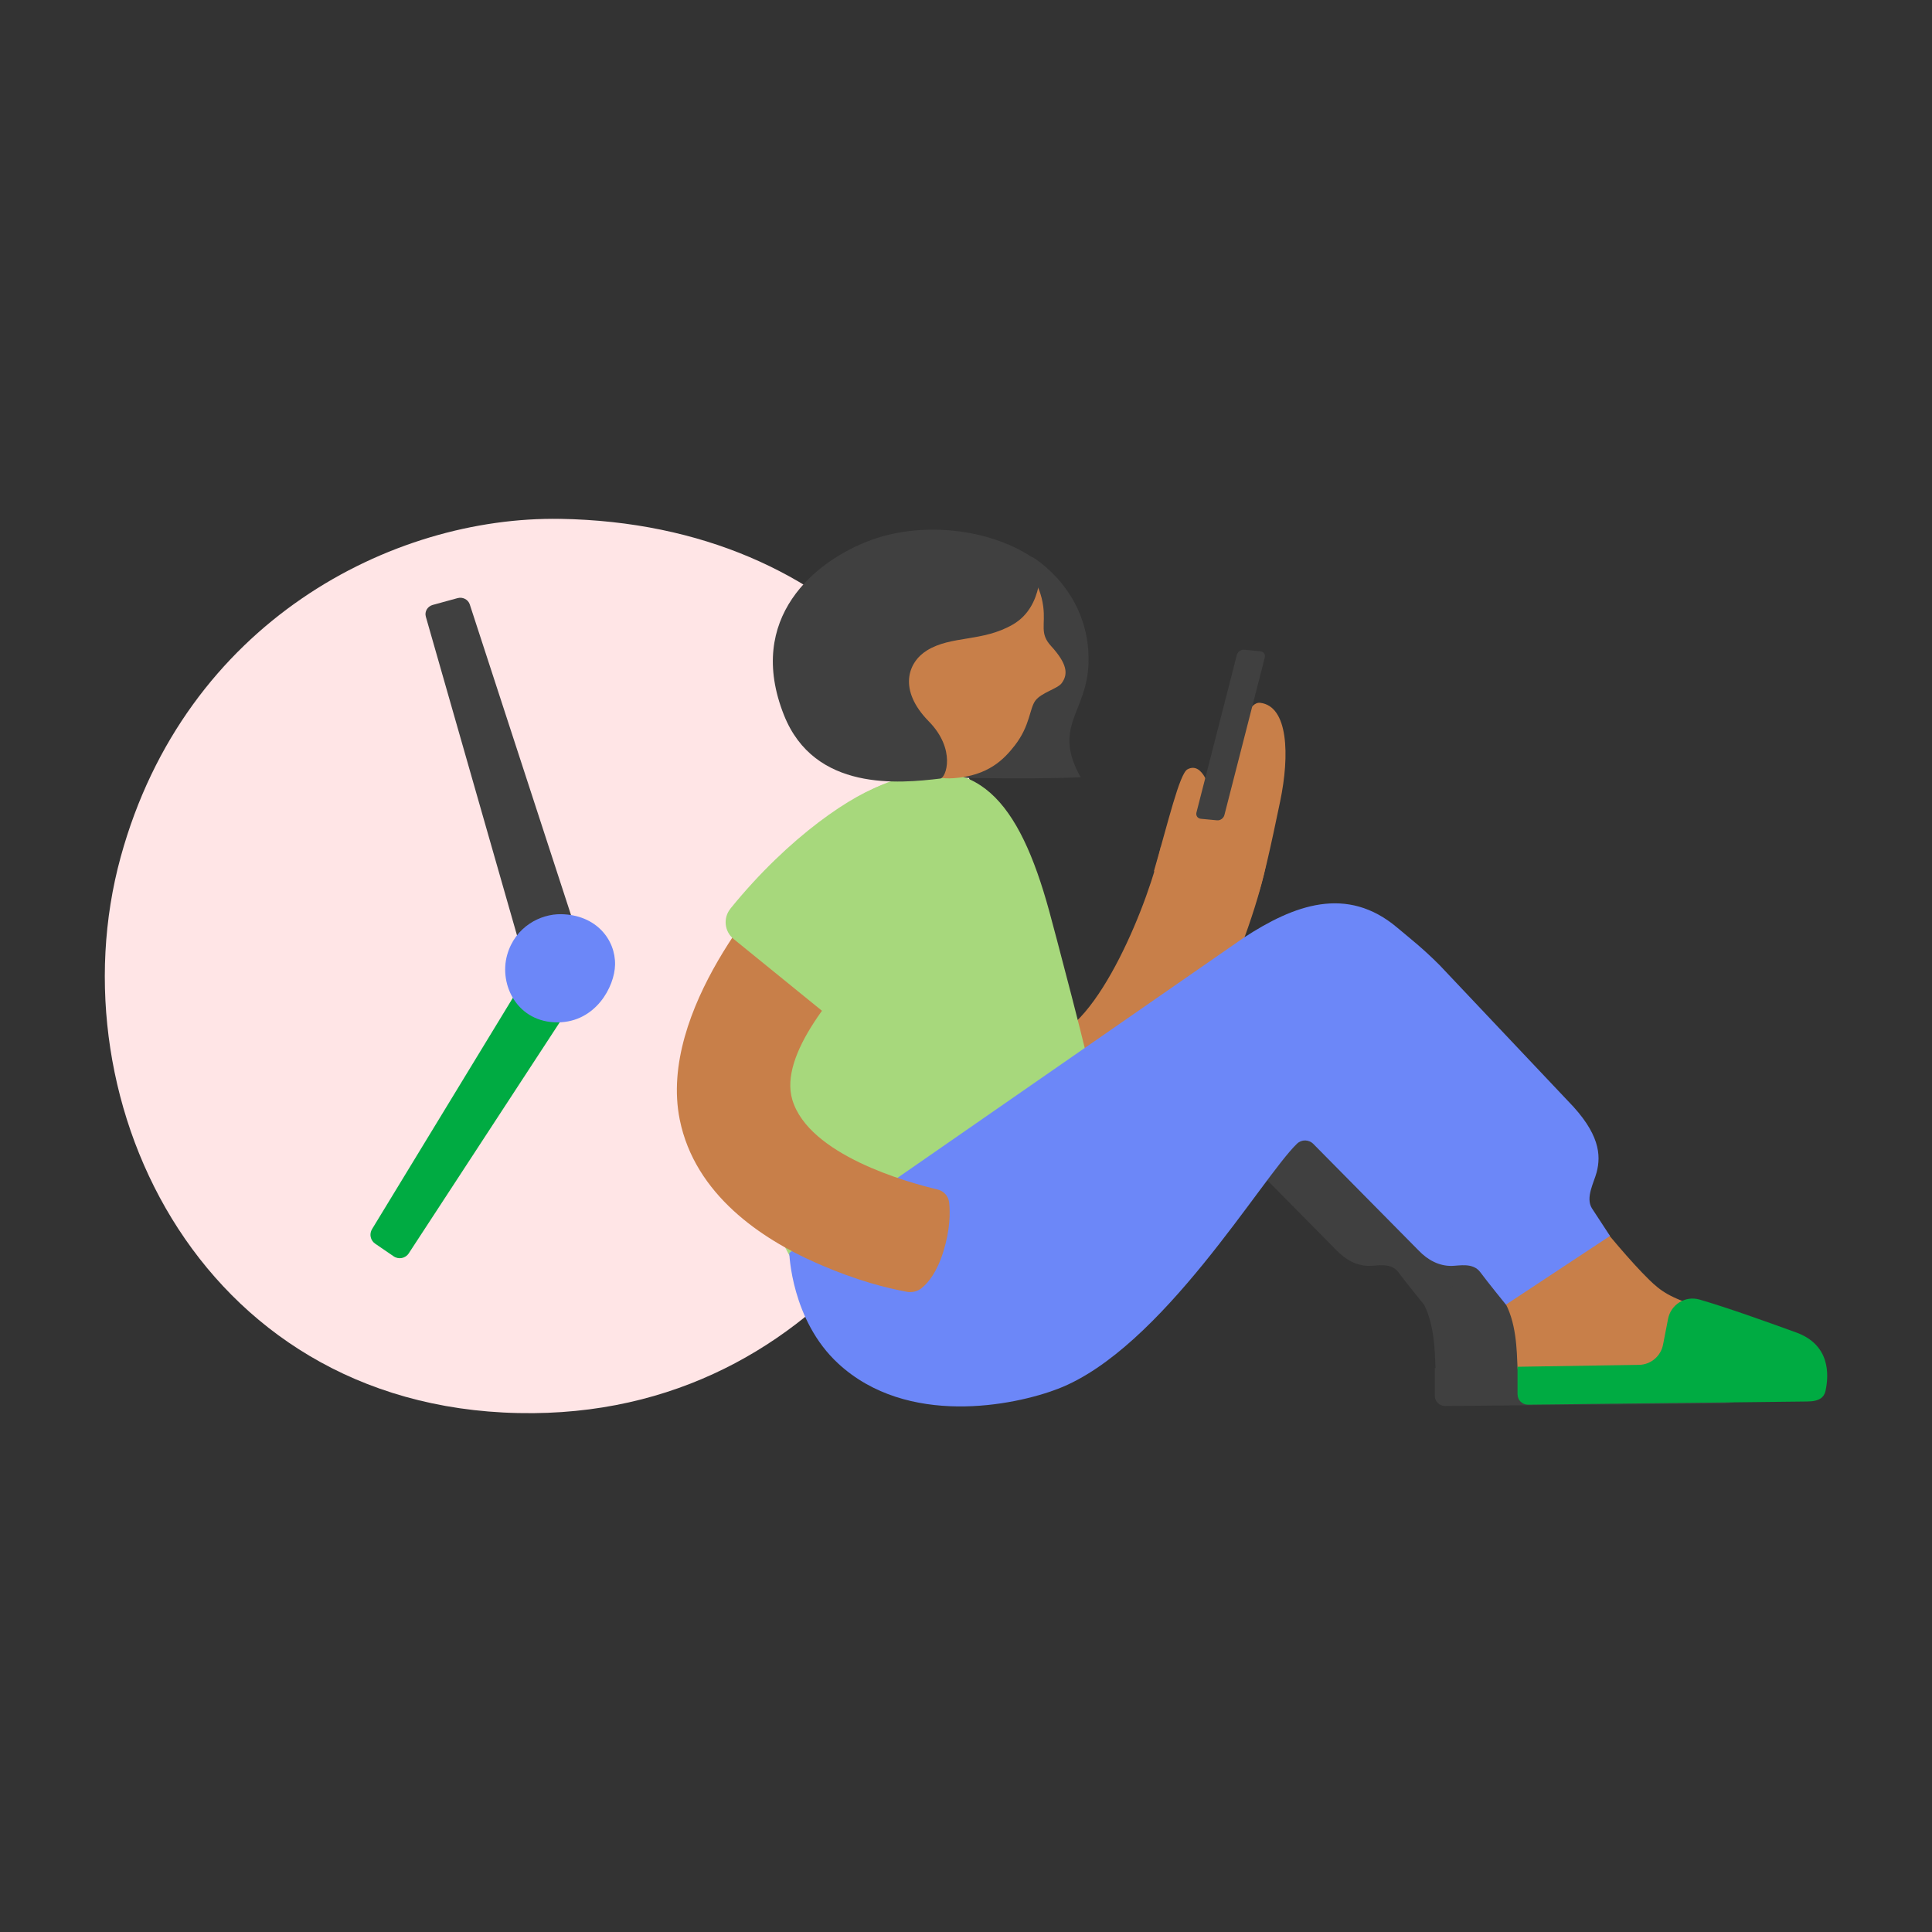 <svg width="300" height="300" viewBox="0 0 300 300" fill="none" xmlns="http://www.w3.org/2000/svg">
<rect x="0" y="0" width="300" height="300" fill="#333333" stroke="none"/>
<g clip-path="url(#clip0_4176_9261)">
<path d="M211.706 191.974C211.706 191.974 218.227 197.887 220.666 201.766C222.779 205.131 222.779 209.792 222.903 212.347C223.069 215.785 228.997 216.27 232.796 215.894C236.379 215.539 262.391 214.12 263.447 212.847C264.504 211.573 265.257 208.757 263.353 206.847C261.877 205.37 256.311 204.545 251.419 203.025C246.497 201.491 245.136 200.463 243.341 198.719C237.682 193.204 227.679 179.872 227.679 179.872L211.692 191.974H211.706Z" fill="#404040"/>
<path d="M222.794 216.733C222.794 217.616 223.518 218.333 224.401 218.325L267.573 217.942C269.512 217.942 270.207 217.247 270.417 216.284C270.96 213.795 271.155 209.148 265.865 207.223C261.023 205.464 255.131 203.358 250.854 202.113C248.661 201.476 246.403 202.866 245.969 205.102L245.187 209.119C244.84 210.907 243.291 212.217 241.467 212.253L222.794 212.434V216.733Z" fill="#404040"/>
<path d="M151.569 215.64C167.694 209.423 183.248 182.804 188.669 177.585C189.393 176.89 190.529 176.919 191.224 177.643L207.552 194.167C209.021 195.701 210.772 196.591 212.69 196.562C213.848 196.548 215.991 196.005 217.127 197.539C218.263 199.074 221.108 202.577 221.108 202.577L237.262 191.916L234.439 187.602C233.44 185.945 234.772 183.621 235.185 182.044C235.887 179.366 235.684 175.986 230.705 170.927L210.794 149.858" fill="#404040"/>
<path d="M160.566 177.86C144.476 177.339 135.487 160.917 135.082 160.157L149.709 152.326C149.738 152.384 155.405 162.278 162.643 161.185C170.474 159.998 178.674 139.4 180.295 131.236C180.288 131.287 180.201 131.714 180.187 132.314L196.768 132.85C196.695 135.195 193.981 144.994 189.776 153.955C183.111 168.169 174.816 176.123 165.125 177.585C163.547 177.824 162.028 177.911 160.566 177.86Z" fill="#C87F49"/>
<path d="M224.444 191.974C224.444 191.974 230.965 197.887 233.404 201.766C235.518 205.131 235.518 209.792 235.641 212.347C235.807 215.785 241.735 216.27 245.534 215.894C249.117 215.539 275.129 214.12 276.185 212.847C277.242 211.573 277.995 208.757 276.091 206.847C274.615 205.37 269.049 204.545 264.157 203.025C259.235 201.491 257.875 200.463 256.08 198.719C250.42 193.204 240.418 179.872 240.418 179.872L224.43 191.974H224.444Z" fill="#C87F49"/>
<path d="M235.648 216.523C235.648 217.406 236.372 218.123 237.255 218.116L280.622 217.623C282.562 217.623 283.257 216.929 283.467 215.966C284.009 213.476 284.205 208.83 278.914 206.905C274.072 205.146 268.181 203.04 263.903 201.795C261.71 201.158 259.452 202.548 259.018 204.784L258.236 208.801C257.889 210.589 256.34 211.899 254.516 211.935L235.641 212.231V216.531L235.648 216.523Z" fill="#00AB42"/>
<path d="M86.974 80.573C60.926 80.124 28.769 96.517 18.738 133.081C8.215 171.433 31.751 219.882 82.834 219.433C130.515 219.02 154.442 173.72 154.993 145.32C155.608 113.395 131.376 81.326 86.967 80.566L86.974 80.573Z" fill="#FFE5E6"/>
<path d="M160.327 86.508C160.327 86.508 169.446 91.784 169.019 103.111C168.737 110.681 163.374 112.816 167.803 120.691C158.966 121.103 143.456 120.647 143.456 120.647C143.456 120.647 131.094 108.524 138.042 99.839C144.99 91.154 160.327 86.515 160.327 86.515V86.508Z" fill="#404040"/>
<path d="M194.958 140.008C196.037 137.468 197.354 131.294 198.78 124.447C200.285 117.224 200.032 109.654 195.689 109.133C192.345 108.734 190.862 122.891 190.862 122.891L187.967 122.964C187.967 122.964 186.859 118.136 184.391 119.461C183.161 120.119 181.395 127.632 179.18 135.275L194.965 140.015L194.958 140.008Z" fill="#C87F49"/>
<path d="M188.987 127.378L186.461 127.139C185.962 127.089 185.658 126.647 185.788 126.148L192.056 101.707C192.186 101.207 192.693 100.838 193.192 100.889L195.718 101.128C196.218 101.178 196.522 101.62 196.391 102.119L190.124 126.56C189.993 127.06 189.487 127.429 188.987 127.378Z" fill="#404040"/>
<path d="M170.409 171.332C169.272 165.144 163.374 143.113 162.918 141.456C158.249 124.433 151.649 116.327 137.876 121.487C127.519 125.374 119.608 136.997 116.467 150.676C108.998 183.209 129.234 204.56 129.234 204.56C138.636 207.744 151.888 193.45 161.202 183.209C161.412 183.231 161.608 183.274 161.818 183.296L170.401 171.332H170.409Z" fill="#A7D87C"/>
<path d="M159.32 88.353C159.32 88.353 161.513 90.38 161.998 94.216C162.36 97.104 161.405 98.341 163.192 100.295C165.711 103.053 165.914 104.667 164.85 106.093C164.213 106.947 161.738 107.533 160.79 108.771C159.842 110.008 159.994 112.636 157.569 115.762C155.89 117.919 153.451 120.445 148.117 120.836C141.234 121.342 136.87 115.038 136.124 110.059C135.379 105.072 137.948 99.022 142.84 97.147C147.733 95.273 153.82 93.565 155.007 92.884C158.43 90.916 159.328 88.361 159.328 88.361L159.32 88.353Z" fill="#C87F49"/>
<path d="M161.514 87.427C161.514 87.427 162.201 94.107 157.301 96.959C152.575 99.709 147.733 98.652 143.941 100.997C140.937 102.85 139.453 107.156 144.201 111.991C148.508 116.377 146.894 120.792 146.018 120.893C139.685 121.653 126.477 122.963 121.736 111.043C115.75 95.989 126.52 87.007 135.422 83.801C143.601 80.855 154.725 82.122 161.506 87.427H161.514Z" fill="#404040"/>
<path d="M250 191.916L247.177 187.602C246.179 185.945 247.51 183.621 247.923 182.044C248.625 179.366 248.422 175.986 243.443 170.927L223.532 149.858C220.876 147.202 219.139 145.877 216.975 144.054C209.129 137.417 200.908 140.522 193.113 145.617L122.561 194.55C122.561 194.55 122.843 204.994 130.175 211.747C140.886 221.619 157.46 218.282 164.3 215.648C180.425 209.431 195.979 182.811 201.4 177.592C202.123 176.898 203.26 176.927 203.955 177.65L220.282 194.174C221.752 195.708 223.503 196.598 225.421 196.569C226.579 196.555 228.722 196.012 229.858 197.546C230.994 199.081 233.839 202.584 233.839 202.584L249.993 191.923L250 191.916Z" fill="#6C87F8"/>
<path d="M82.183 151.899L66.123 95.757C65.898 94.969 66.376 94.158 67.194 93.933L71.044 92.877C71.855 92.652 72.701 93.094 72.948 93.861L91.186 149.815L82.183 151.899Z" fill="#404040"/>
<path d="M61.121 195.078L58.255 193.117C57.517 192.61 57.307 191.626 57.77 190.859L80.844 152.956C81.3 152.203 82.262 151.935 83.044 152.341L87.408 154.599C88.291 155.055 88.588 156.177 88.045 157.009L63.474 194.615C62.96 195.404 61.896 195.614 61.121 195.078Z" fill="#00AB42"/>
<path d="M87.14 141.955C83.934 141.897 79.982 143.88 78.745 148.302C77.449 152.941 80.352 158.804 86.634 158.753C92.496 158.702 95.442 153.223 95.507 149.793C95.579 145.928 92.597 142.049 87.133 141.955H87.14Z" fill="#6C87F8"/>
<path d="M143.123 200.014C142.464 200.543 141.596 200.738 140.763 200.579C137.861 200.029 133.251 198.98 126.665 196.07C118.334 192.393 107.905 185.547 105.546 173.836C102.137 156.879 119.514 137.735 121.504 135.607L135.393 147.767C129.907 153.658 120.896 163.696 123.039 170.796C125.608 179.33 140.8 183.571 145.598 184.707C146.568 184.939 147.277 185.749 147.386 186.741C147.552 188.311 147.545 190.902 146.496 194.304C145.49 197.568 144.122 199.204 143.116 200.007L143.123 200.014Z" fill="#C87F49"/>
<path d="M113.427 141.079C122.518 129.868 132.621 123.123 137.76 121.653L148.095 140.934L143.427 131.533L148.117 140.927C142.652 143.67 132.701 150.321 127.946 157.204L113.912 145.805C112.472 144.633 112.262 142.519 113.434 141.079H113.427Z" fill="#A7D87C"/>
</g>
<defs>
<clipPath id="clip0_4176_9261">
<rect width="267.454" height="138.872" fill="white" transform="translate(16.275 80.564)"/>
</clipPath>
</defs>
</svg>
